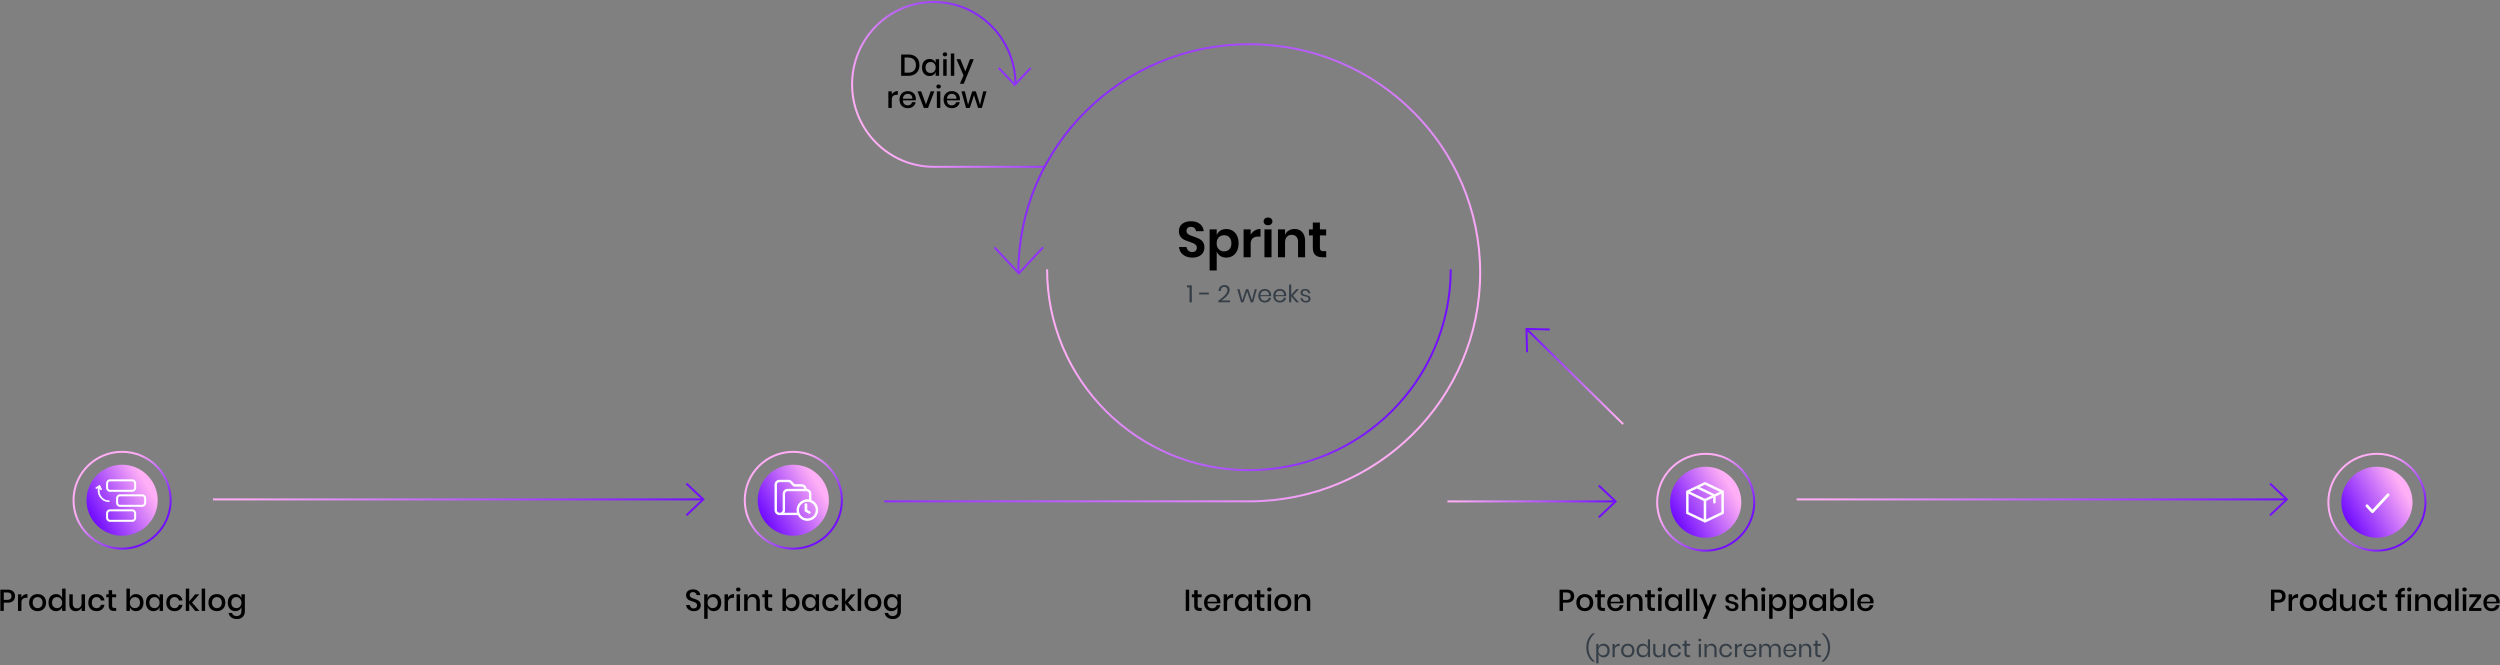 <?xml version="1.0" encoding="UTF-8"?>
<svg xmlns="http://www.w3.org/2000/svg" width="1244" height="331" viewBox="0 0 1244 331">
    <rect x="0" y="0" width="1244" height="331" fill="#808080" stroke="none"/>
    <defs>
        <linearGradient id="a" x1="-13.877%" x2="70.174%" y1="51.765%" y2="3.048%">
            <stop offset="0%" stop-color="#60F"/>
            <stop offset="100%" stop-color="#FFAFF6"/>
        </linearGradient>
        <linearGradient id="b" x1="50%" x2="96.361%" y1="16.477%" y2="61.623%">
            <stop offset="0%" stop-color="#FFAEF6"/>
            <stop offset="100%" stop-color="#730EFF"/>
        </linearGradient>
        <linearGradient id="c" x1="94.715%" x2="12.224%" y1="63.101%" y2="19.171%">
            <stop offset="0%" stop-color="#FFAEF6"/>
            <stop offset="100%" stop-color="#730EFF"/>
        </linearGradient>
        <linearGradient id="d" x1="94.715%" x2="12.224%" y1="60.479%" y2="25.34%">
            <stop offset="0%" stop-color="#FFAEF6"/>
            <stop offset="100%" stop-color="#730EFF"/>
        </linearGradient>
        <linearGradient id="e" x1="94.715%" x2="12.224%" y1="54.41%" y2="39.622%">
            <stop offset="0%" stop-color="#FFAEF6"/>
            <stop offset="100%" stop-color="#730EFF"/>
        </linearGradient>
        <linearGradient id="f" x1="4.826%" x2="97.733%" y1="8.089%" y2="8.089%">
            <stop offset="0%" stop-color="#FFAEF6"/>
            <stop offset="100%" stop-color="#730EFF"/>
        </linearGradient>
        <linearGradient id="g" x1="4.826%" x2="97.733%" y1="8.089%" y2="8.089%">
            <stop offset="0%" stop-color="#FFAEF6"/>
            <stop offset="100%" stop-color="#730EFF"/>
        </linearGradient>
        <linearGradient id="h" x1="4.826%" x2="97.733%" y1="8.089%" y2="8.089%">
            <stop offset="0%" stop-color="#FFAEF6"/>
            <stop offset="100%" stop-color="#730EFF"/>
        </linearGradient>
    </defs>
    <g fill="none" fill-rule="evenodd">
        <g transform="translate(370.59 224.82)">
            <g transform="translate(6.443 6.425)">
                <ellipse cx="17.718" cy="17.668" fill="url(#a)" fill-rule="nonzero" rx="17.718" ry="17.668"/>
                <g fill="#FFF" stroke="#FFF" stroke-width=".5">
                    <path fill-rule="nonzero" d="M10.89 24.799h9.241a5.11 5.11 0 0 0 9.678-1.811 5.097 5.097 0 0 0-3.323-5.21V14.51a2.254 2.254 0 0 0-2.254-2.25h-.1v-.056a2.254 2.254 0 0 0-2.254-2.25h-3.602a.145.145 0 0 1-.108-.047L16.861 8.48a2.26 2.26 0 0 0-1.664-.731h-4.306a2.254 2.254 0 0 0-2.254 2.249V22.55a2.254 2.254 0 0 0 2.254 2.249zm18.268-2.239a4.439 4.439 0 0 1-4.438 4.43 4.434 4.434 0 0 1-4.438-4.43 4.439 4.439 0 0 1 8.877 0zm-4.926-9.633c.875 0 1.585.708 1.586 1.582v3.074a5.116 5.116 0 0 0-4.878 1.554 5.092 5.092 0 0 0-1.079 4.995h-7.168c.419-.42.654-.99.654-1.582v-8.041c0-.874.71-1.581 1.585-1.582h9.3zM9.305 9.997c.001-.874.71-1.582 1.586-1.583h4.306c.446 0 .87.188 1.17.515l1.307 1.427a.815.815 0 0 0 .602.265h3.602c.876 0 1.585.709 1.586 1.582v.057h-8.532a2.254 2.254 0 0 0-2.253 2.249v8.041a1.586 1.586 0 0 1-1.586 1.582h-.202a1.585 1.585 0 0 1-1.586-1.582V9.997z"/>
                    <path d="M24.429 19.835c0-.207-.187-.375-.417-.375-.23 0-.417.168-.417.375v2.976c0 .128.072.248.192.317l1.658.957a.445.445 0 0 0 .576-.114c.125-.175.068-.407-.126-.519l-1.466-.846v-2.77z"/>
                </g>
            </g>
            <ellipse cx="24.161" cy="24.093" stroke="url(#b)" rx="24.161" ry="24.093"/>
        </g>
        <g fill-rule="nonzero" transform="translate(824.59 225.82)">
            <g transform="translate(6.443 6.425)">
                <ellipse cx="17.718" cy="17.668" fill="url(#a)" rx="17.718" ry="17.668"/>
                <path fill="#FFF" stroke="#FFF" stroke-width=".2" d="M26.727 12.442a.495.495 0 0 0-.399-.492l-8.73-4.152a.527.527 0 0 0-.45 0l-8.817 4.19a.506.506 0 0 0-.292.437V22.96a.5.5 0 0 0 .292.454l8.817 4.19c.004 0 .004 0 .008.004.013.004.026.008.039.016.004 0 .008.005.017.005l.039.012c.004 0 .008.004.012.004.013.005.03.005.043.009h.013c.017 0 .039.004.056.004s.038 0 .056-.004h.012c.013 0 .03-.004.043-.009.005 0 .009-.004.013-.004l.039-.012c.004 0 .008-.005.017-.005a.154.154 0 0 0 .039-.016c.004 0 .004 0 .008-.005l8.843-4.202a.507.507 0 0 0 .291-.454V12.454c-.009-.004-.009-.008-.009-.012zM17.371 8.81l7.646 3.635-2.816 1.34-7.646-3.635 2.816-1.34zm0 7.27l-7.647-3.635 3.652-1.736 7.647 3.635-3.652 1.736zm-8.303-2.824l7.788 3.702v9.384L9.068 22.64v-9.383zm8.817 13.086v-9.384l3.656-1.74v2.454a.51.51 0 0 0 .514.505.51.51 0 0 0 .515-.505v-2.945l3.129-1.488v9.384l-7.814 3.719z"/>
            </g>
            <ellipse cx="24.161" cy="24.093" stroke="url(#b)" rx="24.161" ry="24.093"/>
        </g>
        <g transform="translate(1158.59 225.82)">
            <g transform="translate(6.443 6.425)">
                <ellipse cx="17.718" cy="17.668" fill="url(#a)" fill-rule="nonzero" rx="17.718" ry="17.668"/>
                <path stroke="#FFF" stroke-linecap="round" stroke-linejoin="round" stroke-width="1.4" d="M12.777 19.44l2.723 2.944 7.782-8.414"/>
            </g>
            <ellipse cx="24.161" cy="24.093" stroke="url(#b)" rx="24.161" ry="24.093"/>
        </g>
        <g transform="translate(36.59 224.82)">
            <ellipse cx="17.718" cy="17.668" fill="url(#a)" fill-rule="nonzero" rx="17.718" ry="17.668" transform="translate(6.443 6.425)"/>
            <path stroke="#FFF" d="M18.204 14.188a1.5 1.5 0 0 0-1.5 1.5v2.222a1.5 1.5 0 0 0 1.5 1.5H29.16a1.5 1.5 0 0 0 1.5-1.5v-2.222a1.5 1.5 0 0 0-1.5-1.5H18.204zM23.19 21.655a1.5 1.5 0 0 0-1.5 1.5v2.222a1.5 1.5 0 0 0 1.5 1.5h10.957a1.5 1.5 0 0 0 1.5-1.5v-2.222a1.5 1.5 0 0 0-1.5-1.5H23.189z"/>
            <path fill="#FFF" stroke="#FFF" stroke-linecap="round" stroke-linejoin="round" stroke-width=".3" d="M13.139 16.85a.283.283 0 0 0-.074-.057l-.025-.012a.297.297 0 0 0-.068-.021l-.026-.005c-.004 0-.008-.003-.013-.003a.303.303 0 0 0-.081.006c-.003 0-.006.002-.008.003a.285.285 0 0 0-.08.033L11.2 17.82a.218.218 0 0 0-.046.335c.094.107.267.13.386.051l.837-.551c-.24.927-.155 1.877-.151 1.922.167 2.922 2.554 5.269 5.322 5.232.137-.002.245-.091.26-.206a.227.227 0 0 0 0-.038c-.007-.132-.136-.237-.287-.236-2.466.034-4.595-2.102-4.747-4.767-.001-.013-.09-.994.163-1.878l.467 1.068c.055.125.214.19.356.147.141-.043.21-.18.157-.305l-.738-1.683a.253.253 0 0 0-.04-.062z"/>
            <path stroke="#FFF" d="M18.204 29.121a1.5 1.5 0 0 0-1.5 1.5v2.222a1.5 1.5 0 0 0 1.5 1.5H29.16a1.5 1.5 0 0 0 1.5-1.5v-2.222a1.5 1.5 0 0 0-1.5-1.5H18.204z"/>
            <ellipse cx="24.161" cy="24.093" stroke="url(#b)" rx="24.161" ry="24.093"/>
        </g>
        <g fill-rule="nonzero">
            <path stroke="url(#c)" d="M0 82h54.961c22.45 0 40.648-18.356 40.648-41S77.411 0 54.961 0c-22.45 0-40.648 18.356-40.648 41" transform="matrix(-1 0 0 1 519.61 1)"/>
            <path fill="#000" d="M457.498 32.408c0 1.07-.218 2.002-.653 2.797a4.512 4.512 0 0 1-1.905 1.853c-.835.44-1.832.66-2.992.66h-3.54v-10.59h3.54c1.16 0 2.157.217 2.992.652.835.435 1.47 1.048 1.905 1.838.435.79.653 1.72.653 2.79zm-5.685 3.765c1.27 0 2.245-.33 2.925-.99.68-.66 1.02-1.585 1.02-2.775s-.34-2.115-1.02-2.775c-.68-.66-1.655-.99-2.925-.99h-1.695v7.53h1.695zm10.725-6.825c.75 0 1.39.185 1.92.555.53.37.905.86 1.125 1.47v-1.92h1.71v8.265h-1.71v-1.92c-.22.61-.595 1.1-1.125 1.47-.53.37-1.17.555-1.92.555-.72 0-1.363-.17-1.928-.51-.565-.34-1.007-.83-1.327-1.47-.32-.64-.48-1.395-.48-2.265 0-.86.16-1.61.48-2.25.32-.64.762-1.13 1.327-1.47.565-.34 1.208-.51 1.928-.51zm.525 1.5c-.76 0-1.368.242-1.823.727-.455.485-.682 1.153-.682 2.003 0 .85.227 1.517.682 2.002.455.485 1.063.728 1.823.728.48 0 .91-.113 1.29-.338.38-.225.68-.542.9-.952.22-.41.33-.89.33-1.44 0-.54-.11-1.018-.33-1.433a2.386 2.386 0 0 0-.9-.96 2.483 2.483 0 0 0-1.29-.337zm6.045-3.795c0-.29.1-.53.3-.72.2-.19.465-.285.795-.285s.597.095.802.285a.94.94 0 0 1 .308.72c0 .29-.103.525-.308.705-.205.18-.472.27-.802.27-.33 0-.595-.09-.795-.27a.904.904 0 0 1-.3-.705zm1.95 2.4v8.265h-1.71v-8.265h1.71zm3.78-2.835v11.1h-1.71v-11.1h1.71zm3.045 2.835l2.475 6.075 2.295-6.075h1.905l-4.995 12.195h-1.905l1.785-4.125-3.48-8.07h1.92zm-34.125 17.62c.28-.54.68-.968 1.2-1.283.52-.315 1.12-.472 1.8-.472v1.86h-.51c-.75 0-1.353.182-1.808.547-.455.365-.682.968-.682 1.808v4.185h-1.71v-8.265h1.71v1.62zm11.955 2.115c0 .28-.02.525-.06.735h-6.36c.03.85.265 1.48.705 1.89.44.41.985.615 1.635.615.57 0 1.052-.145 1.447-.435.395-.29.638-.675.728-1.155h1.83c-.11.58-.34 1.095-.69 1.545-.35.45-.805.802-1.365 1.057-.56.255-1.185.383-1.875.383-.8 0-1.508-.17-2.123-.51a3.627 3.627 0 0 1-1.447-1.47c-.35-.64-.525-1.395-.525-2.265 0-.86.175-1.61.525-2.25.35-.64.832-1.13 1.447-1.47.615-.34 1.323-.51 2.123-.51.81 0 1.517.167 2.122.502.605.335 1.07.795 1.395 1.38.325.585.488 1.238.488 1.958zm-1.725-.045c.02-.54-.073-.993-.278-1.358a1.929 1.929 0 0 0-.84-.81 2.593 2.593 0 0 0-1.162-.262c-.67 0-1.23.205-1.68.615-.45.41-.695 1.015-.735 1.815h4.695zm6.765 2.805l2.34-6.495h1.83l-3.15 8.265h-2.07l-3.15-8.265h1.83l2.37 6.495zm5.19-8.895c0-.29.1-.53.3-.72.2-.19.465-.285.795-.285s.597.095.802.285a.94.94 0 0 1 .308.72c0 .29-.103.525-.308.705-.205.18-.472.27-.802.27-.33 0-.595-.09-.795-.27a.904.904 0 0 1-.3-.705zm1.95 2.4v8.265h-1.71v-8.265h1.71zm9.75 3.735c0 .28-.02.525-.06.735h-6.36c.03.85.265 1.48.705 1.89.44.41.985.615 1.635.615.57 0 1.052-.145 1.447-.435.395-.29.638-.675.728-1.155h1.83c-.11.58-.34 1.095-.69 1.545-.35.45-.805.802-1.365 1.057-.56.255-1.185.383-1.875.383-.8 0-1.508-.17-2.123-.51a3.627 3.627 0 0 1-1.447-1.47c-.35-.64-.525-1.395-.525-2.265 0-.86.175-1.61.525-2.25.35-.64.832-1.13 1.447-1.47.615-.34 1.323-.51 2.123-.51.81 0 1.517.167 2.122.502.605.335 1.07.795 1.395 1.38.325.585.488 1.238.488 1.958zm-1.725-.045c.02-.54-.073-.993-.278-1.358a1.929 1.929 0 0 0-.84-.81 2.593 2.593 0 0 0-1.162-.262c-.67 0-1.23.205-1.68.615-.45.41-.695 1.015-.735 1.815h4.695zm14.955-3.69l-2.295 8.265h-1.89l-2.04-6.39-2.07 6.39h-1.875l-2.295-8.265h1.725l1.575 6.69 2.07-6.69h1.8l2.1 6.69 1.575-6.69h1.62z"/>
            <path stroke="#9231FD" d="M496.942 33.8l7.997 8.415 7.96-8.415"/>
        </g>
        <g fill-rule="nonzero">
            <path stroke="url(#d)" d="M0 227.46h181.622c63.463 0 114.91-50.918 114.91-113.73C296.532 50.92 245.085 0 181.622 0 118.16 0 66.712 50.919 66.712 113.73" transform="translate(440 22)"/>
            <path stroke="url(#e)" d="M281.878 211.952c0-55.198-44.961-99.945-100.424-99.945-55.462 0-100.423 44.747-100.423 99.945" transform="rotate(-180 401.454 172.98)"/>
            <path fill="#000" d="M599.313 123.175c0 .9-.225 1.73-.675 2.487-.45.759-1.116 1.367-2 1.825-.883.459-1.958.688-3.225.688-1.25 0-2.366-.212-3.35-.638-.983-.425-1.77-1.037-2.362-1.837-.592-.8-.93-1.733-1.013-2.8h3.75c.084.717.371 1.312.863 1.788.491.475 1.146.712 1.962.712.734 0 1.296-.196 1.688-.587.391-.392.587-.896.587-1.513 0-.55-.158-1.004-.475-1.362a3.466 3.466 0 0 0-1.2-.863c-.483-.217-1.15-.467-2-.75-1.1-.367-2-.73-2.7-1.087a4.991 4.991 0 0 1-1.787-1.563c-.492-.683-.738-1.575-.738-2.675 0-1.517.546-2.712 1.638-3.587 1.091-.876 2.537-1.313 4.337-1.313 1.867 0 3.354.45 4.463 1.35 1.108.9 1.737 2.1 1.887 3.6h-3.8c-.1-.633-.366-1.154-.8-1.562-.433-.409-1.025-.613-1.775-.613-.65 0-1.175.17-1.575.513-.4.341-.6.837-.6 1.487 0 .517.154.946.463 1.288.308.341.7.62 1.175.837.475.217 1.12.458 1.937.725 1.134.4 2.054.775 2.763 1.125.708.35 1.312.875 1.812 1.575s.75 1.617.75 2.75zm10.875-9.2c1.167 0 2.217.283 3.15.85.934.567 1.663 1.387 2.188 2.462.525 1.076.787 2.338.787 3.788 0 1.45-.262 2.712-.787 3.787-.525 1.076-1.254 1.896-2.188 2.463-.933.567-1.983.85-3.15.85-1.166 0-2.162-.28-2.987-.837a4.582 4.582 0 0 1-1.763-2.238v9.5h-3.525v-20.45h3.525v2.875a4.515 4.515 0 0 1 1.763-2.225c.825-.55 1.82-.825 2.987-.825zm-1.1 3.075c-1.066 0-1.946.362-2.637 1.088-.692.725-1.038 1.704-1.038 2.937 0 1.217.346 2.187 1.038 2.912.691.726 1.57 1.088 2.637 1.088 1.1 0 1.984-.354 2.65-1.063.667-.708 1-1.687 1-2.937 0-1.25-.333-2.233-1-2.95-.666-.717-1.55-1.075-2.65-1.075zm13.25-.25a5.794 5.794 0 0 1 2.05-2.087c.85-.509 1.8-.763 2.85-.763v3.775h-1.025c-2.583 0-3.875 1.2-3.875 3.6V128h-3.525v-13.85h3.525v2.65zm6.45-6.625c0-.567.2-1.03.6-1.388.4-.358.925-.537 1.575-.537.65 0 1.175.18 1.575.537.4.359.6.821.6 1.388 0 .55-.2 1.004-.6 1.362-.4.359-.925.538-1.575.538-.65 0-1.175-.18-1.575-.538a1.75 1.75 0 0 1-.6-1.362zm3.925 3.975V128h-3.525v-13.85h3.525zm11.45-.2c1.6 0 2.875.525 3.825 1.575.95 1.05 1.425 2.525 1.425 4.425V128h-3.5v-7.65c0-1.1-.283-1.954-.85-2.563-.566-.608-1.341-.912-2.325-.912-1 0-1.8.325-2.4.975-.6.65-.9 1.583-.9 2.8V128h-3.525v-13.85h3.525v2.775a4.413 4.413 0 0 1 1.813-2.188c.841-.525 1.812-.787 2.912-.787zm15.75 11.025V128h-1.85c-1.55 0-2.737-.375-3.562-1.125-.825-.75-1.238-2-1.238-3.75v-6h-1.925v-2.975h1.925v-3.425h3.525v3.425h3.1v2.975h-3.1v6.05c0 .667.134 1.133.4 1.4.267.267.717.4 1.35.4h1.375z"/>
            <path fill="#353E47" d="M590.638 143.012v-1.02h2.424v8.46h-1.152v-7.44h-1.272zm10.872 2.58v.924h-4.8v-.924h4.8zm4.74 4.02c1.36-.912 2.448-1.818 3.264-2.718.816-.9 1.224-1.738 1.224-2.514 0-.48-.122-.866-.366-1.158-.244-.292-.638-.438-1.182-.438-.56 0-.984.178-1.272.534-.288.356-.448.846-.48 1.47h-1.08c.056-.944.348-1.67.876-2.178s1.208-.762 2.04-.762c.792 0 1.42.212 1.884.636.464.424.696 1.024.696 1.8 0 .64-.206 1.29-.618 1.95a8.74 8.74 0 0 1-1.548 1.836 11.997 11.997 0 0 1-1.914 1.434h4.296v.9h-5.82v-.792zm19.188-5.748l-1.896 6.588h-1.176l-1.812-5.364-1.824 5.364h-1.188l-1.872-6.588h1.104l1.404 5.544 1.824-5.544h1.14l1.836 5.532 1.416-5.532h1.044zm7.08 2.928c0 .232-.016.432-.048.6h-5.268c.024.752.238 1.316.642 1.692.404.376.898.564 1.482.564.528 0 .97-.134 1.326-.402.356-.268.574-.626.654-1.074h1.164c-.08.456-.258.864-.534 1.224a2.77 2.77 0 0 1-1.074.84c-.44.2-.936.3-1.488.3-.632 0-1.192-.136-1.68-.408a2.883 2.883 0 0 1-1.146-1.17c-.276-.508-.414-1.106-.414-1.794s.138-1.288.414-1.8a2.874 2.874 0 0 1 1.146-1.176c.488-.272 1.048-.408 1.68-.408.64 0 1.198.136 1.674.408.476.272.84.636 1.092 1.092.252.456.378.96.378 1.512zm-1.104.072c.024-.488-.056-.896-.24-1.224a1.755 1.755 0 0 0-.756-.732c-.32-.16-.668-.24-1.044-.24-.6 0-1.104.186-1.512.558-.408.372-.628.918-.66 1.638h4.212zm8.592-.072c0 .232-.016.432-.048.6h-5.268c.024.752.238 1.316.642 1.692.404.376.898.564 1.482.564.528 0 .97-.134 1.326-.402.356-.268.574-.626.654-1.074h1.164c-.08.456-.258.864-.534 1.224a2.77 2.77 0 0 1-1.074.84c-.44.2-.936.3-1.488.3-.632 0-1.192-.136-1.68-.408a2.883 2.883 0 0 1-1.146-1.17c-.276-.508-.414-1.106-.414-1.794s.138-1.288.414-1.8a2.874 2.874 0 0 1 1.146-1.176c.488-.272 1.048-.408 1.68-.408.64 0 1.198.136 1.674.408.476.272.84.636 1.092 1.092.252.456.378.96.378 1.512zm-1.104.072c.024-.488-.056-.896-.24-1.224a1.755 1.755 0 0 0-.756-.732c-.32-.16-.668-.24-1.044-.24-.6 0-1.104.186-1.512.558-.408.372-.628.918-.66 1.638h4.212zm6.144 3.588l-2.52-2.964v2.964h-1.092v-8.88h1.092v5.16l2.484-2.868h1.332l-2.952 3.276 3.024 3.312h-1.368zm4.392-6.672c.744 0 1.342.194 1.794.582.452.388.726.91.822 1.566h-1.044a1.512 1.512 0 0 0-.486-.966c-.276-.252-.646-.378-1.11-.378-.392 0-.698.094-.918.282-.22.188-.33.442-.33.762 0 .24.074.434.222.582.148.148.332.26.552.336.22.076.522.158.906.246a8.9 8.9 0 0 1 1.182.342c.3.116.556.302.768.558.212.256.318.6.318 1.032 0 .536-.202.972-.606 1.308-.404.336-.942.504-1.614.504-.784 0-1.424-.188-1.92-.564-.496-.376-.788-.9-.876-1.572h1.056c.04.4.214.724.522.972.308.248.714.372 1.218.372.376 0 .67-.096.882-.288a.972.972 0 0 0 .318-.756c0-.256-.076-.46-.228-.612a1.495 1.495 0 0 0-.564-.348 8.249 8.249 0 0 0-.924-.252 9.017 9.017 0 0 1-1.17-.336 1.793 1.793 0 0 1-.744-.534c-.204-.244-.306-.574-.306-.99 0-.552.204-.998.612-1.338.408-.34.964-.51 1.668-.51z"/>
            <path stroke="#9231FD" d="M494.877 123.099l12.097 12.923 12.04-12.923"/>
        </g>
        <path fill="#000" fill-rule="nonzero" d="M591.745 293.41V304h-1.71v-10.59h1.71zm6.225 9.105V304h-1.05c-.88 0-1.547-.212-2.002-.637-.456-.426-.683-1.133-.683-2.123v-4.05h-1.185v-1.455h1.185v-2.055h1.725v2.055h1.995v1.455h-1.995v4.08c0 .47.087.795.262.975.176.18.483.27.923.27h.825zm9.285-3.045c0 .28-.02.525-.06.735h-6.36c.03.85.265 1.48.705 1.89.44.41.985.615 1.635.615.57 0 1.052-.145 1.447-.435.396-.29.638-.675.728-1.155h1.83c-.11.58-.34 1.095-.69 1.545-.35.45-.805.802-1.365 1.058-.56.255-1.185.382-1.875.382-.8 0-1.507-.17-2.122-.51a3.627 3.627 0 0 1-1.448-1.47c-.35-.64-.525-1.395-.525-2.265 0-.86.175-1.61.525-2.25.35-.64.832-1.13 1.448-1.47.615-.34 1.322-.51 2.122-.51.81 0 1.517.167 2.122.502.606.336 1.07.795 1.396 1.38.325.586.487 1.238.487 1.958zm-1.725-.045c.02-.54-.072-.992-.277-1.358a1.929 1.929 0 0 0-.84-.81 2.593 2.593 0 0 0-1.163-.262c-.67 0-1.23.205-1.68.615-.45.41-.695 1.015-.735 1.815h4.695zm5.085-2.07c.28-.54.68-.967 1.2-1.283.52-.315 1.12-.472 1.8-.472v1.86h-.51c-.75 0-1.352.182-1.808.548-.455.365-.682.967-.682 1.807V304h-1.71v-8.265h1.71v1.62zm7.59-1.725c.75 0 1.39.185 1.92.555.53.37.905.86 1.125 1.47v-1.92h1.71V304h-1.71v-1.92c-.22.61-.595 1.1-1.125 1.47-.53.37-1.17.555-1.92.555-.72 0-1.362-.17-1.928-.51-.565-.34-1.007-.83-1.327-1.47-.32-.64-.48-1.395-.48-2.265 0-.86.16-1.61.48-2.25.32-.64.762-1.13 1.327-1.47.566-.34 1.208-.51 1.928-.51zm.525 1.5c-.76 0-1.367.242-1.822.728-.456.485-.683 1.152-.683 2.002 0 .85.227 1.517.683 2.002.455.486 1.062.728 1.822.728.48 0 .91-.112 1.29-.337.38-.226.68-.543.9-.953.22-.41.33-.89.33-1.44 0-.54-.11-1.017-.33-1.433a2.386 2.386 0 0 0-.9-.96 2.483 2.483 0 0 0-1.29-.337zm10.44 5.385V304h-1.05c-.88 0-1.547-.212-2.003-.637-.455-.426-.682-1.133-.682-2.123v-4.05h-1.185v-1.455h1.185v-2.055h1.725v2.055h1.995v1.455h-1.995v4.08c0 .47.087.795.263.975.175.18.482.27.922.27h.825zm1.365-9.18c0-.29.1-.53.3-.72.2-.19.465-.285.795-.285s.597.095.803.285a.94.94 0 0 1 .307.72c0 .29-.102.525-.308.705-.205.18-.472.27-.802.27-.33 0-.595-.09-.795-.27a.904.904 0 0 1-.3-.705zm1.95 2.4V304h-1.71v-8.265h1.71zm5.85-.105c.8 0 1.52.17 2.16.51.64.34 1.14.83 1.5 1.47.36.64.54 1.39.54 2.25 0 .87-.18 1.625-.54 2.265a3.66 3.66 0 0 1-1.5 1.47c-.64.34-1.36.51-2.16.51s-1.517-.17-2.153-.51a3.709 3.709 0 0 1-1.5-1.478c-.365-.645-.547-1.397-.547-2.257 0-.86.182-1.61.548-2.25.365-.64.864-1.13 1.5-1.47.635-.34 1.352-.51 2.152-.51zm0 1.485c-.44 0-.845.1-1.215.3-.37.2-.667.507-.893.922-.225.416-.337.923-.337 1.523 0 .61.112 1.12.337 1.53.226.41.523.715.893.915.37.2.775.3 1.215.3.44 0 .845-.1 1.215-.3.37-.2.667-.505.893-.915.225-.41.337-.92.337-1.53 0-.6-.112-1.107-.337-1.523-.226-.415-.523-.722-.893-.922-.37-.2-.775-.3-1.215-.3zm10.47-1.515c.96 0 1.73.31 2.31.93.58.62.87 1.505.87 2.655V304h-1.71v-4.635c0-.74-.19-1.312-.57-1.718-.38-.405-.9-.607-1.56-.607-.68 0-1.225.217-1.635.652-.41.436-.615 1.073-.615 1.913V304h-1.71v-8.265h1.71v1.815c.22-.62.59-1.1 1.11-1.44.52-.34 1.12-.51 1.8-.51zM777.745 299.89V304h-1.71v-10.59h3.6c1.22 0 2.137.29 2.753.87.615.58.922 1.375.922 2.385 0 1-.315 1.787-.945 2.362-.63.576-1.54.863-2.73.863h-1.89zm1.71-1.395c1.41 0 2.115-.61 2.115-1.83 0-.6-.167-1.057-.503-1.373-.335-.315-.872-.472-1.612-.472h-1.71v3.675h1.71zm9.135-2.865c.8 0 1.52.17 2.16.51.64.34 1.14.83 1.5 1.47.36.64.54 1.39.54 2.25 0 .87-.18 1.625-.54 2.265a3.66 3.66 0 0 1-1.5 1.47c-.64.34-1.36.51-2.16.51s-1.517-.17-2.153-.51a3.709 3.709 0 0 1-1.5-1.478c-.365-.645-.547-1.397-.547-2.257 0-.86.182-1.61.548-2.25.365-.64.864-1.13 1.5-1.47.635-.34 1.352-.51 2.152-.51zm0 1.485c-.44 0-.845.1-1.215.3-.37.2-.667.507-.893.922-.225.416-.337.923-.337 1.523 0 .61.112 1.12.337 1.53.226.41.523.715.893.915.37.2.775.3 1.215.3.44 0 .845-.1 1.215-.3.37-.2.667-.505.893-.915.225-.41.337-.92.337-1.53 0-.6-.112-1.107-.337-1.523-.226-.415-.523-.722-.893-.922-.37-.2-.775-.3-1.215-.3zm10.005 5.4V304h-1.05c-.88 0-1.547-.212-2.002-.637-.456-.426-.683-1.133-.683-2.123v-4.05h-1.185v-1.455h1.185v-2.055h1.725v2.055h1.995v1.455h-1.995v4.08c0 .47.087.795.262.975.176.18.483.27.923.27h.825zm9.285-3.045c0 .28-.02.525-.06.735h-6.36c.03.85.265 1.48.705 1.89.44.41.985.615 1.635.615.57 0 1.052-.145 1.447-.435.396-.29.638-.675.728-1.155h1.83c-.11.58-.34 1.095-.69 1.545-.35.45-.805.802-1.365 1.058-.56.255-1.185.382-1.875.382-.8 0-1.507-.17-2.122-.51a3.627 3.627 0 0 1-1.448-1.47c-.35-.64-.525-1.395-.525-2.265 0-.86.175-1.61.525-2.25.35-.64.832-1.13 1.448-1.47.615-.34 1.322-.51 2.122-.51.81 0 1.517.167 2.122.502.606.336 1.07.795 1.396 1.38.325.586.487 1.238.487 1.958zm-1.725-.045c.02-.54-.072-.992-.277-1.358a1.929 1.929 0 0 0-.84-.81 2.593 2.593 0 0 0-1.163-.262c-.67 0-1.23.205-1.68.615-.45.41-.695 1.015-.735 1.815h4.695zm7.995-3.825c.96 0 1.73.31 2.31.93.58.62.87 1.505.87 2.655V304h-1.71v-4.635c0-.74-.19-1.312-.57-1.718-.38-.405-.9-.607-1.56-.607-.68 0-1.225.217-1.635.652-.41.436-.615 1.073-.615 1.913V304h-1.71v-8.265h1.71v1.815c.22-.62.59-1.1 1.11-1.44.52-.34 1.12-.51 1.8-.51zm9.33 6.915V304h-1.05c-.88 0-1.547-.212-2.002-.637-.456-.426-.683-1.133-.683-2.123v-4.05h-1.185v-1.455h1.185v-2.055h1.725v2.055h1.995v1.455h-1.995v4.08c0 .47.087.795.262.975.176.18.483.27.923.27h.825zm1.365-9.18c0-.29.1-.53.3-.72.2-.19.465-.285.795-.285s.597.095.802.285a.94.94 0 0 1 .308.72c0 .29-.102.525-.308.705-.205.18-.472.27-.802.27-.33 0-.595-.09-.795-.27a.904.904 0 0 1-.3-.705zm1.95 2.4V304h-1.71v-8.265h1.71zm5.385-.105c.75 0 1.39.185 1.92.555.53.37.905.86 1.125 1.47v-1.92h1.71V304h-1.71v-1.92c-.22.61-.595 1.1-1.125 1.47-.53.37-1.17.555-1.92.555-.72 0-1.362-.17-1.927-.51-.566-.34-1.008-.83-1.328-1.47-.32-.64-.48-1.395-.48-2.265 0-.86.16-1.61.48-2.25.32-.64.762-1.13 1.328-1.47.565-.34 1.207-.51 1.927-.51zm.525 1.5c-.76 0-1.367.242-1.822.728-.456.485-.683 1.152-.683 2.002 0 .85.227 1.517.683 2.002.455.486 1.062.728 1.822.728.48 0 .91-.112 1.29-.337.38-.226.68-.543.9-.953.22-.41.33-.89.33-1.44 0-.54-.11-1.017-.33-1.433a2.386 2.386 0 0 0-.9-.96 2.483 2.483 0 0 0-1.29-.337zm7.995-4.23V304h-1.71v-11.1h1.71zm3.78 0V304h-1.71v-11.1h1.71zm3.045 2.835L850 301.81l2.295-6.075h1.905l-4.995 12.195H847.3l1.785-4.125-3.48-8.07h1.92zm14.025-.105c.97 0 1.747.247 2.333.743.585.495.942 1.157 1.072 1.987h-1.62c-.07-.45-.262-.812-.577-1.088-.316-.275-.733-.412-1.253-.412-.43 0-.762.102-.997.308-.236.205-.353.482-.353.832 0 .26.085.47.255.63.17.16.382.285.638.375.255.09.617.19 1.087.3.62.14 1.122.285 1.508.435.385.15.714.387.99.712.275.326.412.768.412 1.328 0 .69-.262 1.25-.787 1.68-.526.43-1.233.645-2.123.645-1.03 0-1.862-.24-2.497-.72-.636-.48-1.018-1.15-1.148-2.01h1.665c.05.45.25.815.6 1.095s.81.42 1.38.42c.41 0 .732-.107.967-.322a1.06 1.06 0 0 0 .353-.818c0-.29-.09-.52-.27-.69a1.873 1.873 0 0 0-.675-.397 9.377 9.377 0 0 0-1.11-.293c-.6-.14-1.087-.28-1.462-.42a2.28 2.28 0 0 1-.96-.683c-.266-.315-.398-.742-.398-1.282 0-.7.262-1.267.787-1.702.526-.436 1.253-.653 2.183-.653zm9.825-.03c.96 0 1.73.31 2.31.93.58.62.87 1.505.87 2.655V304h-1.71v-4.635c0-.74-.19-1.312-.57-1.718-.38-.405-.9-.607-1.56-.607-.68 0-1.225.217-1.635.652-.41.436-.615 1.073-.615 1.913V304h-1.71v-11.1h1.71v4.65c.22-.62.59-1.1 1.11-1.44.52-.34 1.12-.51 1.8-.51zm4.935-2.265c0-.29.1-.53.3-.72.2-.19.465-.285.795-.285s.597.095.803.285a.94.94 0 0 1 .307.72c0 .29-.102.525-.308.705-.205.18-.472.27-.802.27-.33 0-.595-.09-.795-.27a.904.904 0 0 1-.3-.705zm1.95 2.4V304h-1.71v-8.265h1.71zm6.81-.105c.72 0 1.362.17 1.927.51.566.34 1.008.83 1.328 1.47.32.64.48 1.39.48 2.25 0 .87-.16 1.625-.48 2.265-.32.64-.762 1.13-1.328 1.47-.565.34-1.207.51-1.927.51-.75 0-1.39-.185-1.92-.555-.53-.37-.9-.86-1.11-1.47v5.85h-1.71v-12.195h1.71v1.92c.21-.61.58-1.1 1.11-1.47.53-.37 1.17-.555 1.92-.555zm-.525 1.5c-.48 0-.91.112-1.29.337-.38.226-.68.545-.9.96-.22.416-.33.893-.33 1.433 0 .55.11 1.03.33 1.44.22.41.52.727.9.952.38.226.81.338 1.29.338.76 0 1.37-.242 1.83-.727.46-.486.69-1.153.69-2.003 0-.84-.23-1.505-.69-1.995-.46-.49-1.07-.735-1.83-.735zm10.65-1.5c.72 0 1.362.17 1.927.51.566.34 1.008.83 1.328 1.47.32.64.48 1.39.48 2.25 0 .87-.16 1.625-.48 2.265-.32.64-.762 1.13-1.328 1.47-.565.34-1.207.51-1.927.51-.75 0-1.39-.185-1.92-.555-.53-.37-.9-.86-1.11-1.47v5.85h-1.71v-12.195h1.71v1.92c.21-.61.58-1.1 1.11-1.47.53-.37 1.17-.555 1.92-.555zm-.525 1.5c-.48 0-.91.112-1.29.337-.38.226-.68.545-.9.96-.22.416-.33.893-.33 1.433 0 .55.11 1.03.33 1.44.22.41.52.727.9.952.38.226.81.338 1.29.338.76 0 1.37-.242 1.83-.727.46-.486.69-1.153.69-2.003 0-.84-.23-1.505-.69-1.995-.46-.49-1.07-.735-1.83-.735zm9.225-1.5c.75 0 1.39.185 1.92.555.53.37.905.86 1.125 1.47v-1.92h1.71V304h-1.71v-1.92c-.22.61-.595 1.1-1.125 1.47-.53.37-1.17.555-1.92.555-.72 0-1.362-.17-1.928-.51-.565-.34-1.007-.83-1.327-1.47-.32-.64-.48-1.395-.48-2.265 0-.86.16-1.61.48-2.25.32-.64.762-1.13 1.327-1.47.566-.34 1.208-.51 1.928-.51zm.525 1.5c-.76 0-1.367.242-1.822.728-.456.485-.683 1.152-.683 2.002 0 .85.227 1.517.683 2.002.455.486 1.062.728 1.822.728.48 0 .91-.112 1.29-.337.38-.226.68-.543.9-.953.22-.41.33-.89.33-1.44 0-.54-.11-1.017-.33-1.433a2.386 2.386 0 0 0-.9-.96 2.483 2.483 0 0 0-1.29-.337zm11.025-1.5c.72 0 1.362.17 1.927.51.566.34 1.008.83 1.328 1.47.32.64.48 1.39.48 2.25 0 .87-.16 1.625-.48 2.265-.32.64-.762 1.13-1.328 1.47-.565.34-1.207.51-1.927.51-.75 0-1.39-.185-1.92-.555-.53-.37-.9-.86-1.11-1.47V304h-1.71v-11.1h1.71v4.755c.21-.61.58-1.1 1.11-1.47.53-.37 1.17-.555 1.92-.555zm-.525 1.5c-.48 0-.91.112-1.29.337-.38.226-.68.545-.9.96-.22.416-.33.893-.33 1.433 0 .55.11 1.03.33 1.44.22.41.52.727.9.952.38.226.81.338 1.29.338.76 0 1.37-.242 1.83-.727.46-.486.69-1.153.69-2.003 0-.84-.23-1.505-.69-1.995-.46-.49-1.07-.735-1.83-.735zm7.62-4.23V304h-1.71v-11.1h1.71zm9.75 6.57c0 .28-.02.525-.06.735h-6.36c.03.85.265 1.48.705 1.89.44.41.985.615 1.635.615.57 0 1.052-.145 1.447-.435.396-.29.638-.675.728-1.155h1.83c-.11.58-.34 1.095-.69 1.545-.35.45-.805.802-1.365 1.058-.56.255-1.185.382-1.875.382-.8 0-1.507-.17-2.122-.51a3.627 3.627 0 0 1-1.448-1.47c-.35-.64-.525-1.395-.525-2.265 0-.86.175-1.61.525-2.25.35-.64.832-1.13 1.447-1.47.616-.34 1.323-.51 2.123-.51.81 0 1.517.167 2.123.502.605.336 1.07.795 1.394 1.38.326.586.488 1.238.488 1.958zm-1.725-.045c.02-.54-.072-.992-.278-1.358a1.929 1.929 0 0 0-.84-.81 2.593 2.593 0 0 0-1.162-.262c-.67 0-1.23.205-1.68.615-.45.41-.695 1.015-.735 1.815h4.695zM1131.745 299.89V304h-1.71v-10.59h3.6c1.22 0 2.138.29 2.753.87.615.58.922 1.375.922 2.385 0 1-.315 1.787-.945 2.362-.63.576-1.54.863-2.73.863h-1.89zm1.71-1.395c1.41 0 2.115-.61 2.115-1.83 0-.6-.168-1.057-.502-1.373-.335-.315-.873-.472-1.613-.472h-1.71v3.675h1.71zm7.065-1.14c.28-.54.68-.967 1.2-1.283.52-.315 1.12-.472 1.8-.472v1.86h-.51c-.75 0-1.352.182-1.807.548-.456.365-.683.967-.683 1.807V304h-1.71v-8.265h1.71v1.62zm8.055-1.725c.8 0 1.52.17 2.16.51.64.34 1.14.83 1.5 1.47.36.64.54 1.39.54 2.25 0 .87-.18 1.625-.54 2.265a3.66 3.66 0 0 1-1.5 1.47c-.64.34-1.36.51-2.16.51s-1.518-.17-2.153-.51a3.709 3.709 0 0 1-1.5-1.478c-.365-.645-.547-1.397-.547-2.257 0-.86.182-1.61.547-2.25.365-.64.865-1.13 1.5-1.47.635-.34 1.353-.51 2.153-.51zm0 1.485c-.44 0-.845.1-1.215.3-.37.2-.667.507-.892.922-.226.416-.338.923-.338 1.523 0 .61.112 1.12.337 1.53.226.41.523.715.893.915.37.2.775.3 1.215.3.44 0 .845-.1 1.215-.3.37-.2.668-.505.892-.915.226-.41.338-.92.338-1.53 0-.6-.112-1.107-.338-1.523-.225-.415-.522-.722-.892-.922-.37-.2-.775-.3-1.215-.3zm9.165-1.485c.75 0 1.39.185 1.92.555.53.37.9.86 1.11 1.47V292.9h1.725V304h-1.725v-1.92c-.21.61-.58 1.1-1.11 1.47-.53.37-1.17.555-1.92.555-.72 0-1.362-.17-1.928-.51-.564-.34-1.007-.83-1.327-1.47-.32-.64-.48-1.395-.48-2.265 0-.86.16-1.61.48-2.25.32-.64.763-1.13 1.328-1.47.564-.34 1.207-.51 1.927-.51zm.525 1.5c-.76 0-1.368.242-1.822.728-.456.485-.683 1.152-.683 2.002 0 .85.227 1.517.683 2.002.455.486 1.062.728 1.822.728.48 0 .91-.112 1.29-.337.38-.226.68-.543.9-.953.22-.41.33-.89.33-1.44 0-.54-.11-1.017-.33-1.433a2.386 2.386 0 0 0-.9-.96 2.483 2.483 0 0 0-1.29-.337zm13.905-1.395V304h-1.725v-1.8a2.664 2.664 0 0 1-1.095 1.418c-.52.335-1.125.502-1.815.502-.96 0-1.73-.31-2.31-.93-.58-.62-.87-1.505-.87-2.655v-4.8h1.71v4.62c0 .75.19 1.327.57 1.732.38.406.9.608 1.56.608.68 0 1.225-.22 1.635-.66.41-.44.615-1.08.615-1.92v-4.38h1.725zm5.73-.105c1.07 0 1.955.282 2.655.848.7.565 1.135 1.332 1.305 2.302h-1.815c-.1-.52-.342-.927-.727-1.222-.386-.296-.868-.443-1.448-.443-.66 0-1.21.232-1.65.697-.44.466-.66 1.148-.66 2.048 0 .9.22 1.585.66 2.055.44.47.99.705 1.65.705.58 0 1.063-.15 1.448-.45.385-.3.627-.71.727-1.23h1.815c-.17.97-.605 1.74-1.305 2.31-.7.57-1.585.855-2.655.855-.8 0-1.508-.17-2.123-.51a3.627 3.627 0 0 1-1.447-1.47c-.35-.64-.525-1.395-.525-2.265 0-.86.175-1.61.525-2.25.35-.64.832-1.13 1.447-1.47.615-.34 1.323-.51 2.123-.51zm9.765 6.885V304h-1.05c-.88 0-1.547-.212-2.003-.637-.455-.426-.682-1.133-.682-2.123v-4.05h-1.185v-1.455h1.185v-2.055h1.725v2.055h1.995v1.455h-1.995v4.08c0 .47.088.795.263.975.175.18.482.27.922.27h.825zm8.97-8.49c-.67-.03-1.14.077-1.41.323-.27.245-.405.662-.405 1.252v.135h1.815v1.47h-1.815V304h-1.725v-6.795h-1.125v-1.47h1.125v-.27c0-1.01.295-1.767.885-2.272.59-.506 1.475-.728 2.655-.668v1.5zm1.14-.69c0-.29.1-.53.3-.72.2-.19.465-.285.795-.285s.598.095.803.285a.94.94 0 0 1 .307.72c0 .29-.102.525-.308.705-.205.18-.472.27-.802.27-.33 0-.595-.09-.795-.27a.904.904 0 0 1-.3-.705zm1.95 2.4V304h-1.71v-8.265h1.71zm6.69-.135c.96 0 1.73.31 2.31.93.58.62.87 1.505.87 2.655V304h-1.71v-4.635c0-.74-.19-1.312-.57-1.718-.38-.405-.9-.607-1.56-.607-.68 0-1.225.217-1.635.652-.41.436-.615 1.073-.615 1.913V304h-1.71v-8.265h1.71v1.815c.22-.62.59-1.1 1.11-1.44.52-.34 1.12-.51 1.8-.51zm8.49.03c.75 0 1.39.185 1.92.555.53.37.905.86 1.125 1.47v-1.92h1.71V304h-1.71v-1.92c-.22.61-.595 1.1-1.125 1.47-.53.37-1.17.555-1.92.555-.72 0-1.362-.17-1.928-.51-.565-.34-1.007-.83-1.327-1.47-.32-.64-.48-1.395-.48-2.265 0-.86.16-1.61.48-2.25.32-.64.762-1.13 1.327-1.47.565-.34 1.208-.51 1.928-.51zm.525 1.5c-.76 0-1.368.242-1.822.728-.456.485-.683 1.152-.683 2.002 0 .85.227 1.517.683 2.002.455.486 1.062.728 1.822.728.48 0 .91-.112 1.29-.337.38-.226.68-.543.9-.953.22-.41.33-.89.33-1.44 0-.54-.11-1.017-.33-1.433a2.386 2.386 0 0 0-.9-.96 2.483 2.483 0 0 0-1.29-.337zm7.995-4.23V304h-1.71v-11.1h1.71zm1.83.435c0-.29.1-.53.3-.72.2-.19.465-.285.795-.285s.598.095.803.285a.94.94 0 0 1 .307.72c0 .29-.102.525-.308.705-.205.18-.472.27-.802.27-.33 0-.595-.09-.795-.27a.904.904 0 0 1-.3-.705zm1.95 2.4V304h-1.71v-8.265h1.71zm3.3 6.825h4.245V304h-6.135v-1.365l4.02-5.46h-3.915v-1.44h5.88v1.365l-4.095 5.46zm13.335-3.09c0 .28-.02.525-.06.735h-6.36c.03.85.265 1.48.705 1.89.44.41.985.615 1.635.615.57 0 1.053-.145 1.447-.435.395-.29.638-.675.728-1.155h1.83c-.11.58-.34 1.095-.69 1.545-.35.45-.805.802-1.365 1.058-.56.255-1.185.382-1.875.382-.8 0-1.507-.17-2.122-.51a3.627 3.627 0 0 1-1.448-1.47c-.35-.64-.525-1.395-.525-2.265 0-.86.175-1.61.525-2.25.35-.64.832-1.13 1.447-1.47.616-.34 1.323-.51 2.123-.51.81 0 1.517.167 2.122.502.605.336 1.07.795 1.395 1.38.325.586.488 1.238.488 1.958zm-1.725-.045c.02-.54-.072-.992-.277-1.358a1.929 1.929 0 0 0-.84-.81 2.593 2.593 0 0 0-1.163-.262c-.67 0-1.23.205-1.68.615-.45.41-.695 1.015-.735 1.815h4.695z"/>
        <path fill="#353E47" fill-rule="nonzero" d="M789.358 322.164c0-1.536.29-2.908.87-4.116.58-1.208 1.346-2.18 2.298-2.916h1.068v.108c-2.12 1.72-3.18 4.028-3.18 6.924 0 2.904 1.06 5.216 3.18 6.936v.108h-1.068c-.952-.744-1.718-1.716-2.298-2.916-.58-1.2-.87-2.576-.87-4.128zm8.58-1.836c.584 0 1.104.136 1.56.408.456.272.814.664 1.074 1.176.26.512.39 1.112.39 1.8s-.13 1.286-.39 1.794-.618.898-1.074 1.17a2.986 2.986 0 0 1-1.56.408c-.64 0-1.182-.162-1.626-.486a2.47 2.47 0 0 1-.918-1.278v4.8h-1.092v-9.708h1.092v1.68a2.47 2.47 0 0 1 .918-1.278c.444-.324.986-.486 1.626-.486zm-.312.972c-.424 0-.808.098-1.152.294a2.028 2.028 0 0 0-.804.846c-.192.368-.288.792-.288 1.272s.096.902.288 1.266c.192.364.46.646.804.846.344.2.728.3 1.152.3.68 0 1.222-.214 1.626-.642.404-.428.606-1.018.606-1.77s-.202-1.342-.606-1.77c-.404-.428-.946-.642-1.626-.642zm5.856.444c.216-.456.532-.81.948-1.062.416-.252.912-.378 1.488-.378v1.188h-.336c-.616 0-1.12.158-1.512.474-.392.316-.588.838-.588 1.566V327h-1.092v-6.588h1.092v1.332zm6.504-1.416c.632 0 1.198.136 1.698.408.5.272.892.664 1.176 1.176.284.512.426 1.112.426 1.8s-.142 1.286-.426 1.794a2.93 2.93 0 0 1-1.176 1.17c-.5.272-1.066.408-1.698.408-.632 0-1.198-.136-1.698-.408a2.969 2.969 0 0 1-1.182-1.17c-.288-.508-.432-1.106-.432-1.794s.144-1.288.432-1.8a2.959 2.959 0 0 1 1.182-1.176c.5-.272 1.066-.408 1.698-.408zm0 .96c-.392 0-.754.088-1.086.264-.332.176-.6.446-.804.81-.204.364-.306.814-.306 1.35 0 .528.102.974.306 1.338.204.364.472.634.804.81.332.176.694.264 1.086.264.392 0 .754-.088 1.086-.264.332-.176.6-.446.804-.81.204-.364.306-.81.306-1.338 0-.536-.102-.986-.306-1.35a1.985 1.985 0 0 0-.804-.81 2.283 2.283 0 0 0-1.086-.264zm7.428-.96c.64 0 1.182.16 1.626.48.444.32.754.748.93 1.284v-3.972h1.092V327h-1.092v-1.68a2.502 2.502 0 0 1-.93 1.284c-.444.32-.986.48-1.626.48a2.986 2.986 0 0 1-1.56-.408 2.822 2.822 0 0 1-1.074-1.17c-.26-.508-.39-1.106-.39-1.794s.13-1.288.39-1.8.618-.904 1.074-1.176a2.986 2.986 0 0 1 1.56-.408zm.312.972c-.672 0-1.21.214-1.614.642-.404.428-.606 1.018-.606 1.77s.202 1.342.606 1.77c.404.428.942.642 1.614.642.432 0 .818-.1 1.158-.3.34-.2.606-.482.798-.846.192-.364.288-.786.288-1.266s-.096-.904-.288-1.272a2.04 2.04 0 0 0-.798-.846 2.276 2.276 0 0 0-1.158-.294zm10.932-.888V327h-1.092v-1.548c-.168.536-.466.946-.894 1.23-.428.284-.926.426-1.494.426-.76 0-1.376-.246-1.848-.738-.472-.492-.708-1.198-.708-2.118v-3.84h1.092v3.732c0 .656.168 1.162.504 1.518.336.356.792.534 1.368.534.6 0 1.08-.194 1.44-.582.36-.388.54-.954.54-1.698v-3.504h1.092zm4.668-.084c.84 0 1.536.224 2.088.672.552.448.892 1.048 1.02 1.8h-1.152c-.08-.472-.298-.842-.654-1.11-.356-.268-.798-.402-1.326-.402-.384 0-.734.088-1.05.264a1.92 1.92 0 0 0-.762.81c-.192.364-.288.814-.288 1.35 0 .536.096.986.288 1.35.192.364.446.634.762.81.316.176.666.264 1.05.264.528 0 .97-.136 1.326-.408.356-.272.574-.644.654-1.116h1.152c-.128.76-.468 1.362-1.02 1.806-.552.444-1.248.666-2.088.666-.632 0-1.192-.136-1.68-.408a2.883 2.883 0 0 1-1.146-1.17c-.276-.508-.414-1.106-.414-1.794s.138-1.288.414-1.8a2.874 2.874 0 0 1 1.146-1.176c.488-.272 1.048-.408 1.68-.408zm7.68 5.712v.96h-.816c-.672 0-1.174-.16-1.506-.48-.332-.32-.498-.856-.498-1.608v-3.552h-.984v-.948h.984v-1.644h1.104v1.644h1.704v.948h-1.704v3.576c0 .424.078.714.234.87.156.156.426.234.81.234h.672zm4.104-7.56c0-.2.068-.362.204-.486.136-.124.316-.186.54-.186.224 0 .404.062.54.186a.627.627 0 0 1 .204.486c0 .2-.068.362-.204.486-.136.124-.316.186-.54.186-.224 0-.404-.062-.54-.186a.627.627 0 0 1-.204-.486zm1.284 1.932V327h-1.092v-6.588h1.092zm5.22-.108c.768 0 1.388.246 1.86.738.472.492.708 1.202.708 2.13V327h-1.092v-3.732c0-.656-.168-1.16-.504-1.512-.336-.352-.792-.528-1.368-.528-.6 0-1.08.194-1.44.582-.36.388-.54.954-.54 1.698V327h-1.092v-6.588h1.092v1.56c.168-.536.466-.948.894-1.236a2.592 2.592 0 0 1 1.482-.432zm7.164.024c.84 0 1.536.224 2.088.672.552.448.892 1.048 1.02 1.8h-1.152c-.08-.472-.298-.842-.654-1.11-.356-.268-.798-.402-1.326-.402-.384 0-.734.088-1.05.264a1.92 1.92 0 0 0-.762.81c-.192.364-.288.814-.288 1.35 0 .536.096.986.288 1.35.192.364.446.634.762.81.316.176.666.264 1.05.264.528 0 .97-.136 1.326-.408.356-.272.574-.644.654-1.116h1.152c-.128.76-.468 1.362-1.02 1.806-.552.444-1.248.666-2.088.666-.632 0-1.192-.136-1.68-.408a2.883 2.883 0 0 1-1.146-1.17c-.276-.508-.414-1.106-.414-1.794s.138-1.288.414-1.8a2.874 2.874 0 0 1 1.146-1.176c.488-.272 1.048-.408 1.68-.408zm5.628 1.416c.216-.456.532-.81.948-1.062.416-.252.912-.378 1.488-.378v1.188h-.336c-.616 0-1.12.158-1.512.474-.392.316-.588.838-.588 1.566V327h-1.092v-6.588h1.092v1.332zm9.576 1.596c0 .232-.016.432-.048.6h-5.268c.024.752.238 1.316.642 1.692.404.376.898.564 1.482.564.528 0 .97-.134 1.326-.402.356-.268.574-.626.654-1.074h1.164c-.08.456-.258.864-.534 1.224a2.77 2.77 0 0 1-1.074.84c-.44.2-.936.3-1.488.3-.632 0-1.192-.136-1.68-.408a2.883 2.883 0 0 1-1.146-1.17c-.276-.508-.414-1.106-.414-1.794s.138-1.288.414-1.8a2.874 2.874 0 0 1 1.146-1.176c.488-.272 1.048-.408 1.68-.408.64 0 1.198.136 1.674.408.476.272.84.636 1.092 1.092.252.456.378.96.378 1.512zm-1.104.072c.024-.488-.056-.896-.24-1.224a1.755 1.755 0 0 0-.756-.732c-.32-.16-.668-.24-1.044-.24-.6 0-1.104.186-1.512.558-.408.372-.628.918-.66 1.638h4.212zm10.632-3.108c.768 0 1.386.246 1.854.738.468.492.702 1.202.702 2.13V327h-1.092v-3.732c0-.648-.158-1.144-.474-1.488-.316-.344-.75-.516-1.302-.516-.576 0-1.038.19-1.386.57-.348.38-.522.938-.522 1.674V327h-1.092v-3.732c0-.648-.16-1.144-.48-1.488-.32-.344-.752-.516-1.296-.516-.584 0-1.05.19-1.398.57-.348.38-.522.938-.522 1.674V327h-1.092v-6.588h1.092v1.5c.16-.52.446-.918.858-1.194a2.495 2.495 0 0 1 1.422-.414c.56 0 1.046.142 1.458.426.412.284.706.702.882 1.254.184-.536.492-.95.924-1.242.432-.292.92-.438 1.464-.438zm10.308 3.036c0 .232-.016.432-.048.6h-5.268c.024.752.238 1.316.642 1.692.404.376.898.564 1.482.564.528 0 .97-.134 1.326-.402.356-.268.574-.626.654-1.074h1.164c-.08.456-.258.864-.534 1.224a2.77 2.77 0 0 1-1.074.84c-.44.2-.936.3-1.488.3-.632 0-1.192-.136-1.68-.408a2.883 2.883 0 0 1-1.146-1.17c-.276-.508-.414-1.106-.414-1.794s.138-1.288.414-1.8a2.874 2.874 0 0 1 1.146-1.176c.488-.272 1.048-.408 1.68-.408.64 0 1.198.136 1.674.408.476.272.84.636 1.092 1.092.252.456.378.96.378 1.512zm-1.104.072c.024-.488-.056-.896-.24-1.224a1.755 1.755 0 0 0-.756-.732c-.32-.16-.668-.24-1.044-.24-.6 0-1.104.186-1.512.558-.408.372-.628.918-.66 1.638h4.212zm6-3.108c.768 0 1.388.246 1.86.738.472.492.708 1.202.708 2.13V327h-1.092v-3.732c0-.656-.168-1.16-.504-1.512-.336-.352-.792-.528-1.368-.528-.6 0-1.08.194-1.44.582-.36.388-.54.954-.54 1.698V327h-1.092v-6.588h1.092v1.56c.168-.536.466-.948.894-1.236a2.592 2.592 0 0 1 1.482-.432zm7.392 5.736v.96h-.816c-.672 0-1.174-.16-1.506-.48-.332-.32-.498-.856-.498-1.608v-3.552h-.984v-.948h.984v-1.644h1.104v1.644h1.704v.948h-1.704v3.576c0 .424.078.714.234.87.156.156.426.234.81.234h.672zm4.536-3.876c0 1.544-.29 2.918-.87 4.122-.58 1.204-1.346 2.178-2.298 2.922h-1.068v-.108c2.112-1.728 3.168-4.04 3.168-6.936 0-1.416-.262-2.706-.786-3.87-.524-1.164-1.318-2.182-2.382-3.054v-.108h1.068c.952.736 1.718 1.708 2.298 2.916.58 1.208.87 2.58.87 4.116z"/>
        <path fill="#000" fill-rule="nonzero" d="M348.695 301.18c0 .52-.125 1.002-.375 1.447-.25.446-.63.803-1.14 1.073-.51.27-1.135.405-1.875.405-.72 0-1.365-.127-1.935-.382a3.367 3.367 0 0 1-1.365-1.073c-.34-.46-.535-.99-.585-1.59h1.83c.05.46.247.855.592 1.185.346.33.808.495 1.388.495.52 0 .922-.14 1.207-.42.286-.28.428-.64.428-1.08 0-.38-.105-.692-.315-.938a2.209 2.209 0 0 0-.78-.577c-.31-.14-.735-.3-1.275-.48-.66-.21-1.197-.42-1.613-.63a2.933 2.933 0 0 1-1.057-.915c-.29-.4-.435-.925-.435-1.575 0-.57.14-1.07.42-1.5.28-.43.68-.762 1.2-.998.52-.235 1.12-.352 1.8-.352 1.08 0 1.937.26 2.572.78.636.52.998 1.2 1.088 2.04h-1.845c-.07-.4-.257-.742-.563-1.028-.305-.285-.722-.427-1.252-.427-.48 0-.865.122-1.155.368-.29.245-.435.597-.435 1.057 0 .36.1.657.3.892.2.236.452.42.757.555.306.136.723.293 1.253.473.67.21 1.217.422 1.643.637.425.216.784.528 1.08.938.295.41.442.95.442 1.62zm6.45-5.55c.72 0 1.362.17 1.928.51.565.34 1.007.83 1.327 1.47.32.64.48 1.39.48 2.25 0 .87-.16 1.625-.48 2.265-.32.64-.762 1.13-1.327 1.47-.566.34-1.208.51-1.928.51-.75 0-1.39-.185-1.92-.555-.53-.37-.9-.86-1.11-1.47v5.85h-1.71v-12.195h1.71v1.92c.21-.61.58-1.1 1.11-1.47.53-.37 1.17-.555 1.92-.555zm-.525 1.5c-.48 0-.91.112-1.29.337-.38.226-.68.545-.9.96-.22.416-.33.893-.33 1.433 0 .55.11 1.03.33 1.44.22.41.52.727.9.952.38.226.81.338 1.29.338.76 0 1.37-.242 1.83-.727.46-.486.69-1.153.69-2.003 0-.84-.23-1.505-.69-1.995-.46-.49-1.07-.735-1.83-.735zm7.62.225c.28-.54.68-.967 1.2-1.283.52-.315 1.12-.472 1.8-.472v1.86h-.51c-.75 0-1.352.182-1.808.548-.455.365-.682.967-.682 1.807V304h-1.71v-8.265h1.71v1.62zm4.035-4.02c0-.29.1-.53.3-.72.2-.19.465-.285.795-.285s.597.095.803.285a.94.94 0 0 1 .307.72c0 .29-.102.525-.308.705-.205.18-.472.27-.802.27-.33 0-.595-.09-.795-.27a.904.904 0 0 1-.3-.705zm1.95 2.4V304h-1.71v-8.265h1.71zm6.69-.135c.96 0 1.73.31 2.31.93.58.62.87 1.505.87 2.655V304h-1.71v-4.635c0-.74-.19-1.312-.57-1.718-.38-.405-.9-.607-1.56-.607-.68 0-1.225.217-1.635.652-.41.436-.615 1.073-.615 1.913V304h-1.71v-8.265h1.71v1.815c.22-.62.59-1.1 1.11-1.44.52-.34 1.12-.51 1.8-.51zm9.33 6.915V304h-1.05c-.88 0-1.547-.212-2.002-.637-.456-.426-.683-1.133-.683-2.123v-4.05h-1.185v-1.455h1.185v-2.055h1.725v2.055h1.995v1.455h-1.995v4.08c0 .47.087.795.262.975.176.18.483.27.923.27h.825zm9.855-6.885c.72 0 1.362.17 1.927.51.566.34 1.008.83 1.328 1.47.32.64.48 1.39.48 2.25 0 .87-.16 1.625-.48 2.265-.32.64-.762 1.13-1.328 1.47-.565.34-1.207.51-1.927.51-.75 0-1.39-.185-1.92-.555-.53-.37-.9-.86-1.11-1.47V304h-1.71v-11.1h1.71v4.755c.21-.61.58-1.1 1.11-1.47.53-.37 1.17-.555 1.92-.555zm-.525 1.5c-.48 0-.91.112-1.29.337-.38.226-.68.545-.9.96-.22.416-.33.893-.33 1.433 0 .55.11 1.03.33 1.44.22.41.52.727.9.952.38.226.81.338 1.29.338.76 0 1.37-.242 1.83-.727.46-.486.69-1.153.69-2.003 0-.84-.23-1.505-.69-1.995-.46-.49-1.07-.735-1.83-.735zm9.225-1.5c.75 0 1.39.185 1.92.555.53.37.905.86 1.125 1.47v-1.92h1.71V304h-1.71v-1.92c-.22.61-.595 1.1-1.125 1.47-.53.37-1.17.555-1.92.555-.72 0-1.362-.17-1.928-.51-.565-.34-1.007-.83-1.327-1.47-.32-.64-.48-1.395-.48-2.265 0-.86.16-1.61.48-2.25.32-.64.762-1.13 1.327-1.47.566-.34 1.208-.51 1.928-.51zm.525 1.5c-.76 0-1.367.242-1.822.728-.456.485-.683 1.152-.683 2.002 0 .85.227 1.517.683 2.002.455.486 1.062.728 1.822.728.48 0 .91-.112 1.29-.337.38-.226.68-.543.9-.953.22-.41.33-.89.33-1.44 0-.54-.11-1.017-.33-1.433a2.386 2.386 0 0 0-.9-.96 2.483 2.483 0 0 0-1.29-.337zm9.96-1.5c1.07 0 1.955.282 2.655.848.7.565 1.135 1.332 1.305 2.302h-1.815c-.1-.52-.342-.927-.728-1.222-.385-.296-.867-.443-1.447-.443-.66 0-1.21.232-1.65.697-.44.466-.66 1.148-.66 2.048 0 .9.22 1.585.66 2.055.44.47.99.705 1.65.705.58 0 1.062-.15 1.447-.45.386-.3.628-.71.728-1.23h1.815c-.17.97-.605 1.74-1.305 2.31-.7.57-1.585.855-2.655.855-.8 0-1.507-.17-2.123-.51a3.627 3.627 0 0 1-1.447-1.47c-.35-.64-.525-1.395-.525-2.265 0-.86.175-1.61.525-2.25.35-.64.832-1.13 1.448-1.47.615-.34 1.322-.51 2.122-.51zm10.29 8.37l-2.97-3.675V304h-1.71v-11.1h1.71v6.36l2.94-3.525h2.055l-3.6 4.11 3.69 4.155h-2.115zm4.935-11.1V304h-1.71v-11.1h1.71zm5.85 2.73c.8 0 1.52.17 2.16.51.64.34 1.14.83 1.5 1.47.36.64.54 1.39.54 2.25 0 .87-.18 1.625-.54 2.265a3.66 3.66 0 0 1-1.5 1.47c-.64.34-1.36.51-2.16.51s-1.517-.17-2.153-.51a3.709 3.709 0 0 1-1.5-1.478c-.365-.645-.547-1.397-.547-2.257 0-.86.182-1.61.547-2.25.366-.64.865-1.13 1.5-1.47.636-.34 1.353-.51 2.153-.51zm0 1.485c-.44 0-.845.1-1.215.3-.37.2-.667.507-.892.922-.226.416-.338.923-.338 1.523 0 .61.112 1.12.337 1.53.226.41.523.715.893.915.37.2.775.3 1.215.3.44 0 .845-.1 1.215-.3.37-.2.667-.505.892-.915.226-.41.338-.92.338-1.53 0-.6-.112-1.107-.338-1.523-.225-.415-.522-.722-.892-.922-.37-.2-.775-.3-1.215-.3zm9.165-1.485c.75 0 1.39.185 1.92.555.53.37.905.86 1.125 1.47v-1.92h1.71v8.355c0 .77-.157 1.452-.472 2.048a3.457 3.457 0 0 1-1.358 1.402c-.59.34-1.29.51-2.1.51-1.16 0-2.097-.275-2.813-.825-.715-.55-1.162-1.295-1.342-2.235h1.695c.14.49.41.872.81 1.147.4.276.91.413 1.53.413.68 0 1.24-.21 1.68-.63.44-.42.66-1.03.66-1.83v-2.01c-.22.61-.595 1.1-1.125 1.47-.53.37-1.17.555-1.92.555-.72 0-1.362-.17-1.927-.51-.566-.34-1.008-.83-1.328-1.47-.32-.64-.48-1.395-.48-2.265 0-.86.16-1.61.48-2.25.32-.64.762-1.13 1.328-1.47.565-.34 1.207-.51 1.927-.51zm.525 1.5c-.76 0-1.367.242-1.822.728-.456.485-.683 1.152-.683 2.002 0 .85.227 1.517.683 2.002.455.486 1.062.728 1.822.728.48 0 .91-.112 1.29-.337.38-.226.68-.543.9-.953.22-.41.33-.89.33-1.44 0-.54-.11-1.017-.33-1.433a2.386 2.386 0 0 0-.9-.96 2.483 2.483 0 0 0-1.29-.337zM1.885 299.89V304H.175v-10.59h3.6c1.22 0 2.137.29 2.752.87.616.58.923 1.375.923 2.385 0 1-.315 1.787-.945 2.362-.63.576-1.54.863-2.73.863h-1.89zm1.71-1.395c1.41 0 2.115-.61 2.115-1.83 0-.6-.167-1.057-.503-1.373-.335-.315-.872-.472-1.612-.472h-1.71v3.675h1.71zm7.065-1.14c.28-.54.68-.967 1.2-1.283.52-.315 1.12-.472 1.8-.472v1.86h-.51c-.75 0-1.352.182-1.808.548-.455.365-.682.967-.682 1.807V304H8.95v-8.265h1.71v1.62zm8.055-1.725c.8 0 1.52.17 2.16.51.64.34 1.14.83 1.5 1.47.36.64.54 1.39.54 2.25 0 .87-.18 1.625-.54 2.265a3.66 3.66 0 0 1-1.5 1.47c-.64.34-1.36.51-2.16.51s-1.517-.17-2.152-.51a3.709 3.709 0 0 1-1.5-1.478c-.366-.645-.548-1.397-.548-2.257 0-.86.182-1.61.547-2.25.366-.64.865-1.13 1.5-1.47.636-.34 1.353-.51 2.153-.51zm0 1.485c-.44 0-.845.1-1.215.3-.37.2-.667.507-.892.922-.226.416-.338.923-.338 1.523 0 .61.112 1.12.338 1.53.225.41.522.715.892.915.37.2.775.3 1.215.3.44 0 .845-.1 1.215-.3.37-.2.667-.505.893-.915.225-.41.337-.92.337-1.53 0-.6-.112-1.107-.337-1.523-.226-.415-.523-.722-.893-.922-.37-.2-.775-.3-1.215-.3zm9.165-1.485c.75 0 1.39.185 1.92.555.53.37.9.86 1.11 1.47V292.9h1.725V304H30.91v-1.92c-.21.61-.58 1.1-1.11 1.47-.53.37-1.17.555-1.92.555-.72 0-1.362-.17-1.927-.51-.566-.34-1.008-.83-1.328-1.47-.32-.64-.48-1.395-.48-2.265 0-.86.16-1.61.48-2.25.32-.64.762-1.13 1.328-1.47.565-.34 1.207-.51 1.927-.51zm.525 1.5c-.76 0-1.367.242-1.823.728-.455.485-.682 1.152-.682 2.002 0 .85.227 1.517.683 2.002.455.486 1.062.728 1.822.728.48 0 .91-.112 1.29-.337.38-.226.68-.543.9-.953.22-.41.33-.89.33-1.44 0-.54-.11-1.017-.33-1.433a2.386 2.386 0 0 0-.9-.96 2.483 2.483 0 0 0-1.29-.337zm13.905-1.395V304h-1.725v-1.8a2.664 2.664 0 0 1-1.095 1.418c-.52.335-1.125.502-1.815.502-.96 0-1.73-.31-2.31-.93-.58-.62-.87-1.505-.87-2.655v-4.8h1.71v4.62c0 .75.19 1.327.57 1.732.38.406.9.608 1.56.608.68 0 1.225-.22 1.635-.66.41-.44.615-1.08.615-1.92v-4.38h1.725zm5.73-.105c1.07 0 1.955.282 2.655.848.7.565 1.135 1.332 1.305 2.302h-1.815c-.1-.52-.342-.927-.727-1.222-.386-.296-.868-.443-1.448-.443-.66 0-1.21.232-1.65.697-.44.466-.66 1.148-.66 2.048 0 .9.22 1.585.66 2.055.44.47.99.705 1.65.705.58 0 1.062-.15 1.448-.45.385-.3.627-.71.727-1.23H52c-.17.97-.605 1.74-1.305 2.31-.7.57-1.585.855-2.655.855-.8 0-1.507-.17-2.123-.51a3.627 3.627 0 0 1-1.447-1.47c-.35-.64-.525-1.395-.525-2.265 0-.86.175-1.61.525-2.25.35-.64.832-1.13 1.447-1.47.616-.34 1.323-.51 2.123-.51zm9.765 6.885V304h-1.05c-.88 0-1.547-.212-2.003-.637-.455-.426-.682-1.133-.682-2.123v-4.05h-1.185v-1.455h1.185v-2.055h1.725v2.055h1.995v1.455h-1.995v4.08c0 .47.087.795.262.975.176.18.483.27.923.27h.825zm9.855-6.885c.72 0 1.362.17 1.928.51.565.34 1.007.83 1.327 1.47.32.64.48 1.39.48 2.25 0 .87-.16 1.625-.48 2.265-.32.64-.762 1.13-1.328 1.47-.565.34-1.207.51-1.927.51-.75 0-1.39-.185-1.92-.555-.53-.37-.9-.86-1.11-1.47V304h-1.71v-11.1h1.71v4.755c.21-.61.58-1.1 1.11-1.47.53-.37 1.17-.555 1.92-.555zm-.525 1.5c-.48 0-.91.112-1.29.337-.38.226-.68.545-.9.96-.22.416-.33.893-.33 1.433 0 .55.11 1.03.33 1.44.22.41.52.727.9.952.38.226.81.338 1.29.338.76 0 1.37-.242 1.83-.727.46-.486.69-1.153.69-2.003 0-.84-.23-1.505-.69-1.995-.46-.49-1.07-.735-1.83-.735zm9.225-1.5c.75 0 1.39.185 1.92.555.53.37.905.86 1.125 1.47v-1.92h1.71V304h-1.71v-1.92c-.22.61-.595 1.1-1.125 1.47-.53.37-1.17.555-1.92.555-.72 0-1.362-.17-1.927-.51-.566-.34-1.008-.83-1.328-1.47-.32-.64-.48-1.395-.48-2.265 0-.86.16-1.61.48-2.25.32-.64.762-1.13 1.328-1.47.565-.34 1.207-.51 1.927-.51zm.525 1.5c-.76 0-1.367.242-1.823.728-.455.485-.682 1.152-.682 2.002 0 .85.227 1.517.683 2.002.455.486 1.062.728 1.822.728.48 0 .91-.112 1.29-.337.38-.226.68-.543.9-.953.22-.41.33-.89.33-1.44 0-.54-.11-1.017-.33-1.433a2.386 2.386 0 0 0-.9-.96 2.483 2.483 0 0 0-1.29-.337zm9.96-1.5c1.07 0 1.955.282 2.655.848.7.565 1.135 1.332 1.305 2.302H88.99c-.1-.52-.342-.927-.727-1.222-.386-.296-.868-.443-1.448-.443-.66 0-1.21.232-1.65.697-.44.466-.66 1.148-.66 2.048 0 .9.22 1.585.66 2.055.44.47.99.705 1.65.705.58 0 1.062-.15 1.448-.45.385-.3.627-.71.727-1.23h1.815c-.17.97-.605 1.74-1.305 2.31-.7.57-1.585.855-2.655.855-.8 0-1.507-.17-2.123-.51a3.627 3.627 0 0 1-1.447-1.47c-.35-.64-.525-1.395-.525-2.265 0-.86.175-1.61.525-2.25.35-.64.832-1.13 1.447-1.47.616-.34 1.323-.51 2.123-.51zm10.29 8.37l-2.97-3.675V304h-1.71v-11.1h1.71v6.36l2.94-3.525h2.055l-3.6 4.11L99.25 304h-2.115zm4.935-11.1V304h-1.71v-11.1h1.71zm5.85 2.73c.8 0 1.52.17 2.16.51.64.34 1.14.83 1.5 1.47.36.64.54 1.39.54 2.25 0 .87-.18 1.625-.54 2.265a3.66 3.66 0 0 1-1.5 1.47c-.64.34-1.36.51-2.16.51s-1.517-.17-2.153-.51a3.709 3.709 0 0 1-1.5-1.478c-.365-.645-.547-1.397-.547-2.257 0-.86.182-1.61.547-2.25.366-.64.865-1.13 1.5-1.47.636-.34 1.353-.51 2.153-.51zm0 1.485c-.44 0-.845.1-1.215.3-.37.2-.667.507-.892.922-.226.416-.338.923-.338 1.523 0 .61.112 1.12.338 1.53.225.41.522.715.892.915.37.2.775.3 1.215.3.44 0 .845-.1 1.215-.3.37-.2.667-.505.892-.915.226-.41.338-.92.338-1.53 0-.6-.112-1.107-.337-1.523-.226-.415-.523-.722-.893-.922-.37-.2-.775-.3-1.215-.3zm9.165-1.485c.75 0 1.39.185 1.92.555.53.37.905.86 1.125 1.47v-1.92h1.71v8.355c0 .77-.157 1.452-.472 2.048a3.457 3.457 0 0 1-1.358 1.402c-.59.34-1.29.51-2.1.51-1.16 0-2.097-.275-2.813-.825-.715-.55-1.162-1.295-1.342-2.235h1.695c.14.49.41.872.81 1.147.4.276.91.413 1.53.413.68 0 1.24-.21 1.68-.63.44-.42.66-1.03.66-1.83v-2.01c-.22.61-.595 1.1-1.125 1.47-.53.37-1.17.555-1.92.555-.72 0-1.362-.17-1.927-.51-.566-.34-1.008-.83-1.328-1.47-.32-.64-.48-1.395-.48-2.265 0-.86.16-1.61.48-2.25.32-.64.762-1.13 1.328-1.47.565-.34 1.207-.51 1.927-.51zm.525 1.5c-.76 0-1.367.242-1.823.728-.455.485-.682 1.152-.682 2.002 0 .85.227 1.517.682 2.002.456.486 1.063.728 1.823.728.48 0 .91-.112 1.29-.337.38-.226.68-.543.9-.953.22-.41.33-.89.33-1.44 0-.54-.11-1.017-.33-1.433a2.386 2.386 0 0 0-.9-.96 2.483 2.483 0 0 0-1.29-.337z"/>
        <g fill-rule="nonzero">
            <path fill="url(#f)" d="M.251 9h83.672V8H.251z" transform="translate(720 241)"/>
            <path stroke="#730EFF" d="M795.566 257.422l8.357-7.922-8.357-7.884"/>
        </g>
        <g fill-rule="nonzero">
            <path stroke="url(#g)" d="M.365 9.133l67.535-.53" transform="rotate(-135 445.851 -57.106)"/>
            <path stroke="#730EFF" d="M771.168 163.946l-11.601-.263.29 11.574"/>
        </g>
        <g fill-rule="nonzero">
            <path fill="url(#h)" d="M0 9h244V8H0z" transform="translate(106 240)"/>
            <path stroke="#730EFF" d="M341.566 256.422l8.357-7.922-8.357-7.884"/>
        </g>
        <g fill-rule="nonzero">
            <path fill="url(#h)" d="M0 9h244V8H0z" transform="translate(894 240)"/>
            <path stroke="#730EFF" d="M1129.566 256.422l8.357-7.922-8.357-7.884"/>
        </g>
    </g>
</svg>
